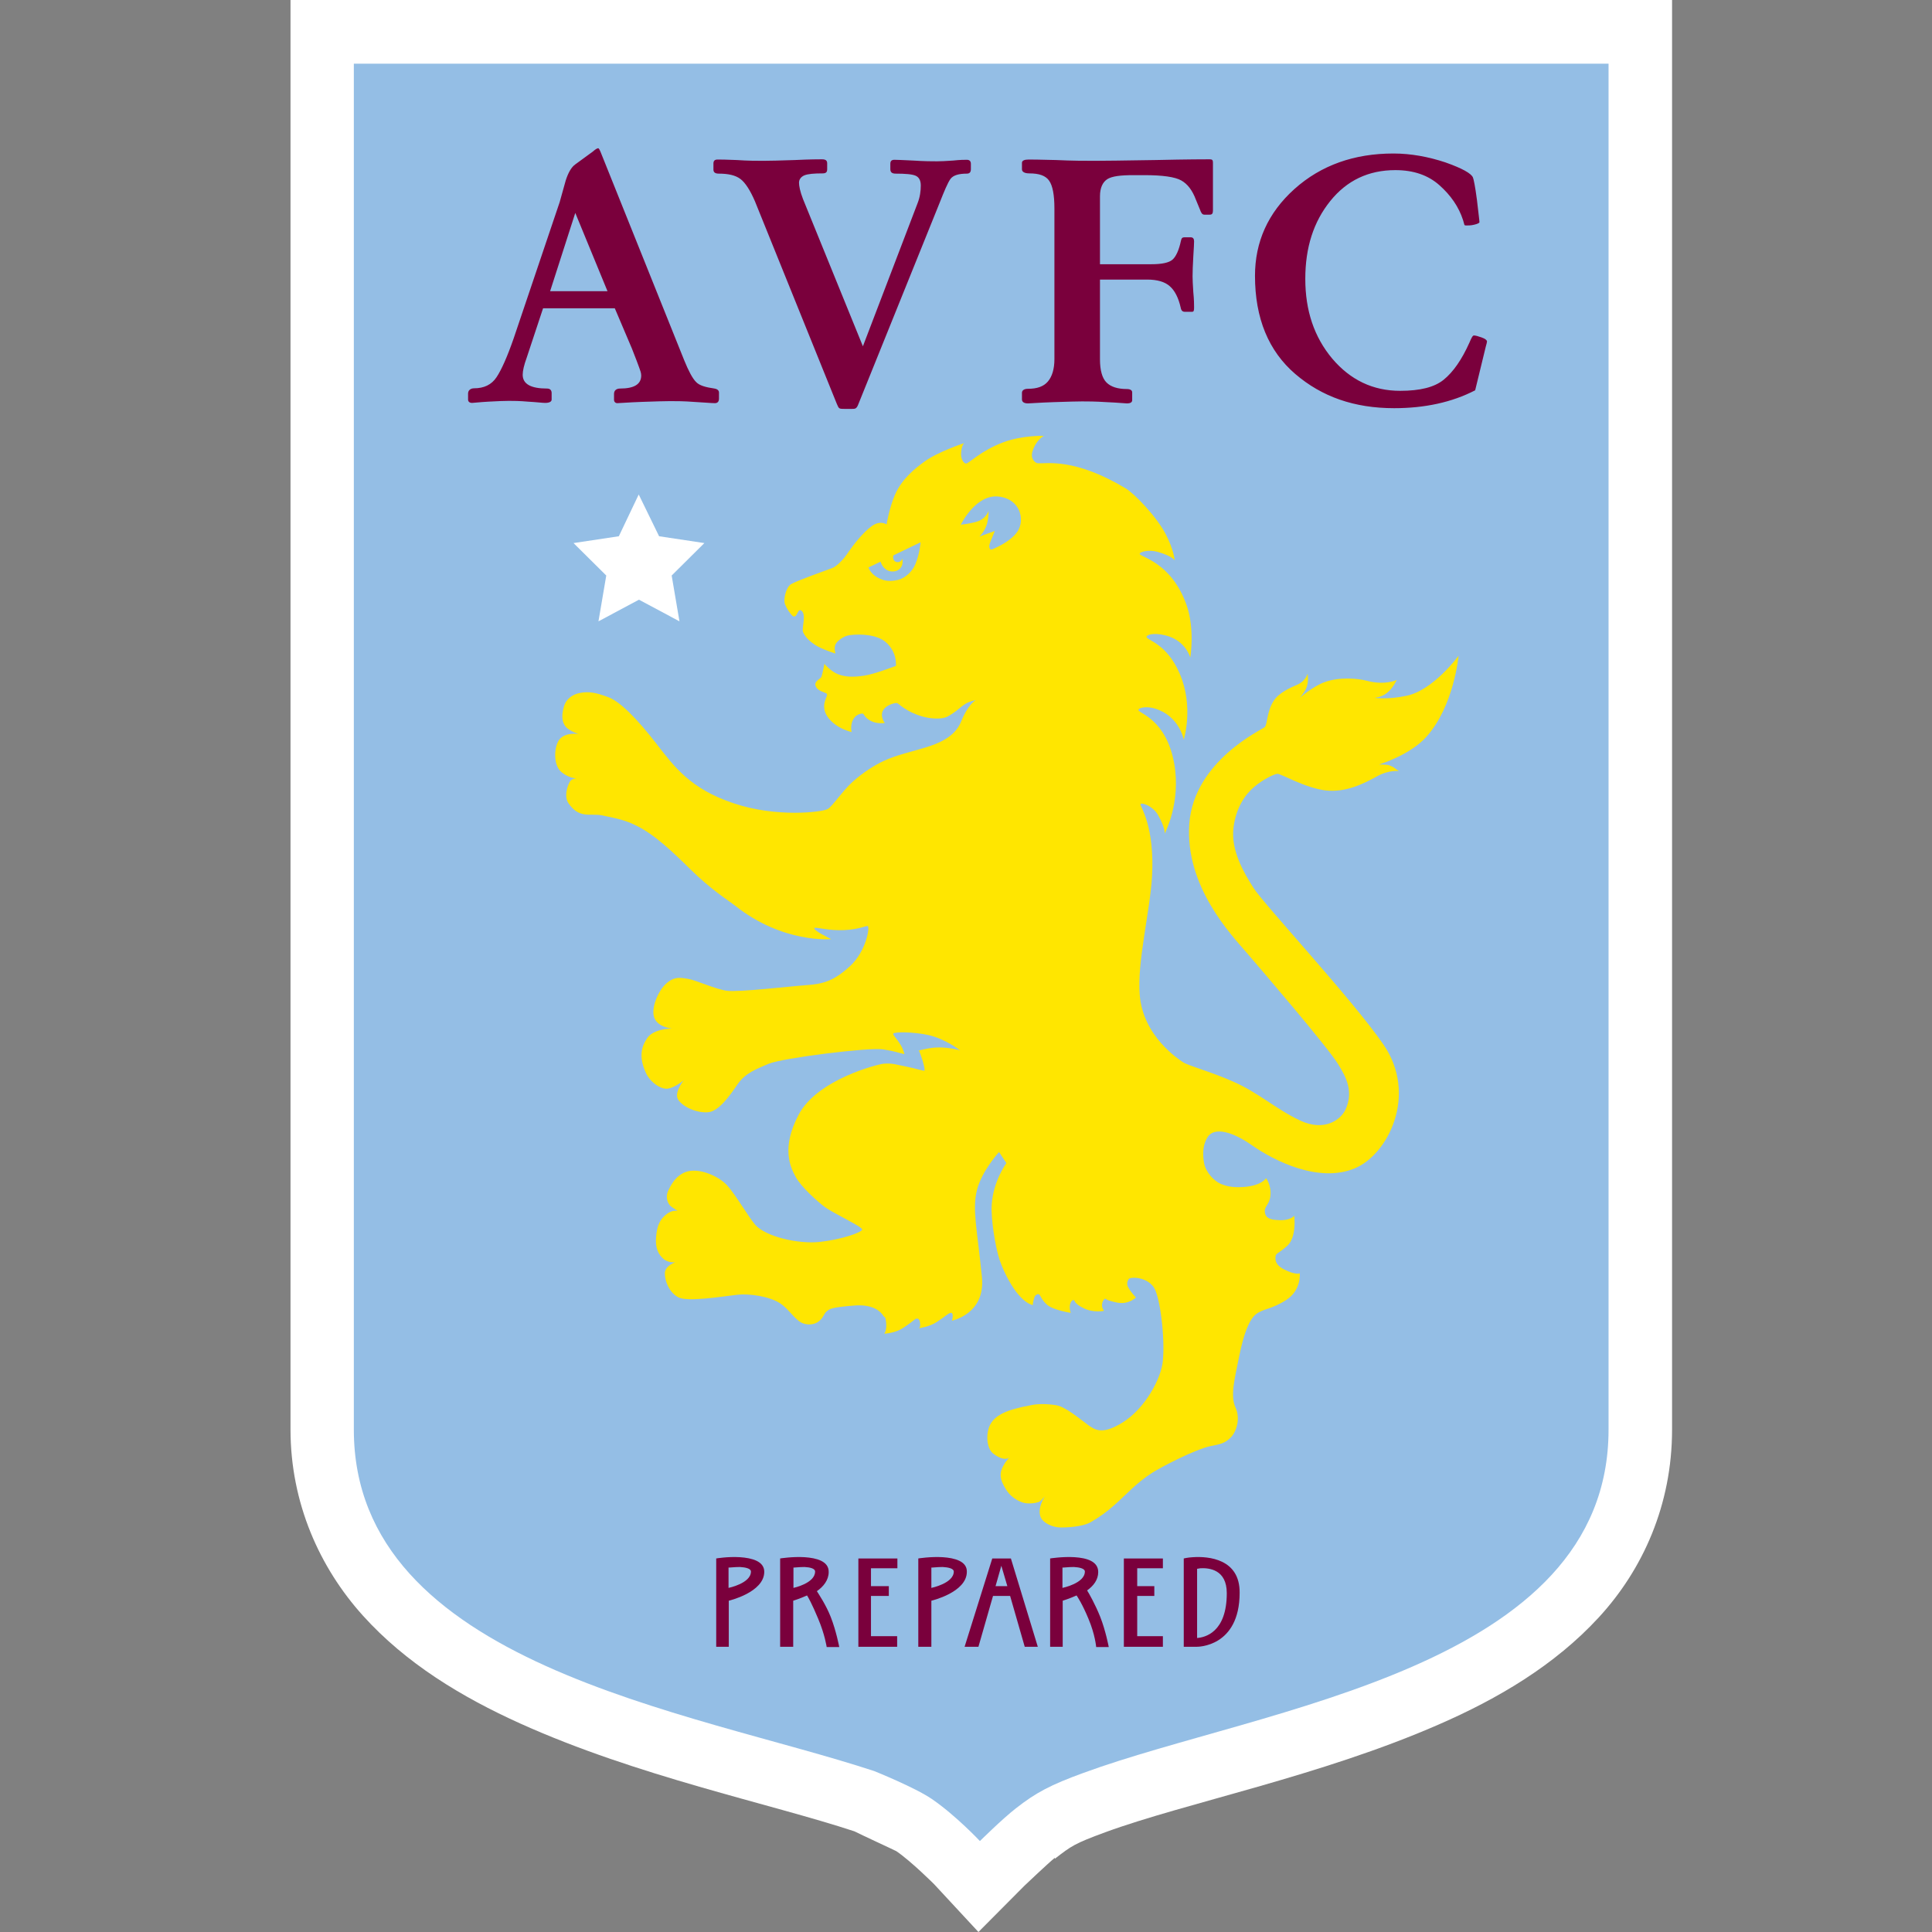 <svg width="55" height="55" viewBox="0 0 55 55" fill="none" xmlns="http://www.w3.org/2000/svg">
<rect x="0" y="0" width="55" height="55" fill="#808080" stroke="none"/>
<path d="M27.854 55L26.592 53.639C26.592 53.639 25.938 52.985 25.517 52.699C25.49 52.681 24.478 52.215 24.326 52.135C21.908 51.338 18.139 50.568 14.807 49.063C13.142 48.311 11.557 47.353 10.33 45.992C9.103 44.63 8.27 42.795 8.27 40.69V6.32278e-05H47.6V40.699C47.6 42.84 46.767 44.684 45.513 46.045C44.26 47.406 42.648 48.356 40.964 49.09C37.588 50.568 33.756 51.32 31.463 52.161C30.586 52.484 30.505 52.547 30.03 52.914V52.887C29.851 53.03 29.162 53.684 29.162 53.684L27.854 55Z" fill="white"/>
<path d="M28.921 51.479C29.487 51.035 29.902 50.813 30.848 50.469C35.927 48.607 45.792 47.504 45.792 40.698V1.813H10.073V40.698C10.073 47.382 19.687 48.707 24.888 50.419C24.888 50.419 26.048 50.885 26.528 51.214C27.209 51.68 27.896 52.411 27.896 52.411C27.896 52.411 28.541 51.773 28.921 51.479" fill="#94BEE5"/>
<path d="M18.183 14.077L18.763 15.266L20.052 15.46L19.121 16.384L19.343 17.688L18.19 17.072L17.037 17.688L17.259 16.384L16.327 15.46L17.617 15.266L18.183 14.077Z" fill="white"/>
<path d="M17.029 4.22C17 4.22 16.943 4.255 16.879 4.313L16.37 4.685C16.263 4.764 16.177 4.915 16.105 5.137C16.041 5.359 15.983 5.566 15.933 5.753L14.622 9.636C14.443 10.151 14.278 10.524 14.135 10.739C13.992 10.954 13.777 11.054 13.497 11.054C13.397 11.054 13.325 11.111 13.325 11.204V11.376C13.325 11.434 13.368 11.47 13.44 11.47C13.483 11.47 13.648 11.448 13.906 11.434C14.171 11.419 14.364 11.412 14.486 11.412C14.608 11.412 14.787 11.412 15.03 11.434C15.281 11.448 15.446 11.47 15.518 11.47C15.639 11.47 15.704 11.434 15.704 11.376V11.19C15.704 11.111 15.661 11.061 15.575 11.061C15.109 11.061 14.88 10.932 14.88 10.667C14.88 10.56 14.916 10.395 14.995 10.18L15.46 8.776H17.502L17.989 9.922C18.096 10.194 18.168 10.381 18.197 10.466C18.226 10.545 18.254 10.617 18.254 10.689C18.254 10.939 18.053 11.061 17.652 11.061C17.545 11.061 17.48 11.118 17.48 11.212V11.383C17.48 11.434 17.516 11.477 17.574 11.477C17.652 11.477 17.874 11.455 18.268 11.441C18.663 11.427 18.935 11.419 19.078 11.419C19.25 11.419 19.472 11.419 19.751 11.441C20.038 11.455 20.238 11.477 20.353 11.477C20.425 11.477 20.468 11.434 20.468 11.348V11.176C20.468 11.118 20.425 11.075 20.339 11.061C20.088 11.025 19.909 10.975 19.816 10.875C19.715 10.775 19.601 10.56 19.479 10.259L17.115 4.37C17.079 4.277 17.051 4.22 17.029 4.22V4.22ZM39.667 4.37C38.556 4.37 37.611 4.7 36.851 5.38C36.092 6.061 35.727 6.892 35.727 7.852C35.727 9.062 36.114 9.994 36.873 10.646C37.632 11.297 38.556 11.62 39.688 11.62C40.555 11.62 41.329 11.455 41.995 11.111L42.296 9.872C42.317 9.793 42.332 9.743 42.332 9.721C42.332 9.686 42.282 9.643 42.181 9.607C42.081 9.571 42.002 9.55 41.959 9.55C41.923 9.55 41.888 9.621 41.83 9.757C41.615 10.237 41.372 10.588 41.099 10.81C40.834 11.025 40.426 11.126 39.86 11.126C39.086 11.126 38.442 10.818 37.926 10.209C37.41 9.593 37.159 8.84 37.159 7.938C37.159 7.042 37.396 6.312 37.869 5.724C38.341 5.137 38.958 4.843 39.724 4.843C40.24 4.843 40.655 4.986 40.978 5.273C41.3 5.559 41.529 5.889 41.651 6.269C41.665 6.326 41.68 6.376 41.687 6.397C41.701 6.419 41.708 6.419 41.744 6.419C41.794 6.419 41.88 6.419 41.966 6.397C42.059 6.376 42.117 6.347 42.117 6.326C42.117 6.283 42.088 6.068 42.045 5.688C41.995 5.301 41.952 5.101 41.931 5.051C41.88 4.936 41.63 4.793 41.142 4.621C40.663 4.463 40.168 4.37 39.667 4.37V4.37ZM20.425 4.542C20.346 4.542 20.31 4.578 20.31 4.657V4.829C20.31 4.9 20.353 4.943 20.461 4.943C20.726 4.943 20.933 4.986 21.077 5.094C21.22 5.201 21.363 5.43 21.492 5.731L23.82 11.491C23.849 11.555 23.863 11.598 23.892 11.62C23.921 11.641 23.978 11.641 24.064 11.641H24.236C24.293 11.641 24.336 11.641 24.365 11.62C24.393 11.598 24.415 11.563 24.436 11.505L26.743 5.789C26.879 5.445 26.98 5.201 27.058 5.094C27.137 4.986 27.302 4.943 27.524 4.943C27.61 4.943 27.639 4.893 27.639 4.814V4.664C27.639 4.585 27.596 4.549 27.524 4.549C27.452 4.549 27.331 4.549 27.13 4.571C26.93 4.585 26.779 4.592 26.679 4.592C26.55 4.592 26.313 4.592 26.005 4.571C25.697 4.556 25.525 4.549 25.461 4.549C25.382 4.549 25.346 4.585 25.346 4.664V4.814C25.346 4.9 25.389 4.943 25.497 4.943C25.769 4.943 25.962 4.958 26.063 5.001C26.163 5.044 26.213 5.137 26.213 5.28C26.213 5.43 26.192 5.609 26.12 5.789L24.565 9.858L22.86 5.667C22.774 5.445 22.746 5.287 22.746 5.201C22.746 5.115 22.796 5.036 22.896 4.993C22.997 4.95 23.176 4.936 23.419 4.936C23.512 4.936 23.548 4.9 23.548 4.821V4.649C23.548 4.571 23.505 4.535 23.398 4.535C23.319 4.535 23.061 4.535 22.631 4.556C22.201 4.571 21.893 4.578 21.729 4.578C21.535 4.578 21.292 4.578 20.976 4.556C20.683 4.542 20.496 4.542 20.425 4.542V4.542ZM29.279 4.542C29.165 4.542 29.093 4.571 29.093 4.635V4.821C29.093 4.893 29.172 4.936 29.301 4.936C29.587 4.936 29.766 5.001 29.867 5.144C29.967 5.287 30.017 5.552 30.017 5.932V10.223C30.017 10.502 29.953 10.717 29.831 10.861C29.709 11.004 29.523 11.068 29.265 11.068C29.157 11.068 29.093 11.111 29.093 11.183V11.369C29.093 11.441 29.15 11.484 29.265 11.484C29.329 11.484 29.58 11.462 29.996 11.448C30.418 11.434 30.676 11.427 30.805 11.427C30.941 11.427 31.178 11.427 31.5 11.448C31.829 11.462 32.03 11.484 32.08 11.484C32.188 11.484 32.231 11.448 32.231 11.391V11.169C32.231 11.118 32.188 11.075 32.08 11.075C31.815 11.075 31.622 11.011 31.5 10.889C31.378 10.767 31.314 10.545 31.314 10.23V7.959H32.66C32.947 7.959 33.162 8.024 33.298 8.145C33.441 8.267 33.549 8.475 33.613 8.762C33.628 8.848 33.671 8.876 33.728 8.876H33.936C33.986 8.876 33.993 8.84 33.993 8.747C33.993 8.683 33.993 8.532 33.971 8.317C33.957 8.102 33.95 7.959 33.95 7.866C33.95 7.737 33.957 7.537 33.971 7.3C33.986 7.064 33.993 6.928 33.993 6.87C33.993 6.799 33.964 6.756 33.9 6.756H33.714C33.663 6.756 33.635 6.777 33.62 6.849C33.563 7.121 33.477 7.307 33.377 7.393C33.277 7.479 33.076 7.522 32.775 7.522H31.314V5.588C31.314 5.344 31.392 5.187 31.521 5.101C31.658 5.015 31.901 4.986 32.274 4.986H32.575C33.097 4.986 33.449 5.036 33.628 5.137C33.807 5.237 33.943 5.416 34.043 5.681L34.158 5.96C34.194 6.061 34.222 6.111 34.287 6.111H34.437C34.502 6.111 34.53 6.082 34.53 5.996V4.628C34.53 4.556 34.509 4.535 34.437 4.535C34.344 4.535 33.821 4.535 32.897 4.556C31.98 4.571 31.407 4.578 31.17 4.578C30.884 4.578 30.518 4.578 30.067 4.556C29.594 4.542 29.337 4.542 29.279 4.542ZM16.377 6.061L17.294 8.289H15.661L16.377 6.061ZM21.062 44.33C20.718 44.309 20.389 44.366 20.389 44.366V46.88H20.747V45.569C20.747 45.569 21.757 45.333 21.757 44.745C21.757 44.445 21.406 44.352 21.062 44.33ZM22.903 44.33C22.56 44.309 22.209 44.366 22.209 44.366V46.88H22.581V45.569C22.581 45.569 22.767 45.512 22.975 45.419C23.004 45.462 23.118 45.663 23.29 46.078C23.484 46.536 23.534 46.888 23.534 46.888H23.892C23.892 46.888 23.806 46.429 23.648 46.028C23.512 45.684 23.312 45.39 23.255 45.297C23.441 45.168 23.591 44.982 23.591 44.753C23.598 44.445 23.247 44.352 22.903 44.33ZM26.836 44.33C26.492 44.309 26.142 44.366 26.142 44.366V46.88H26.514V45.569C26.514 45.569 27.524 45.333 27.524 44.745C27.531 44.445 27.18 44.352 26.836 44.33ZM30.59 44.33C30.246 44.309 29.895 44.366 29.895 44.366V46.88H30.253V45.569C30.253 45.569 30.44 45.512 30.648 45.419C30.676 45.462 30.812 45.663 30.984 46.078C31.178 46.536 31.206 46.888 31.206 46.888H31.564C31.564 46.888 31.479 46.429 31.321 46.028C31.178 45.67 30.998 45.354 30.948 45.276C31.128 45.147 31.264 44.975 31.264 44.753C31.264 44.445 30.934 44.352 30.59 44.33ZM33.964 44.33C33.814 44.337 33.699 44.366 33.699 44.366V46.88H34.072C34.072 46.88 35.29 46.902 35.29 45.34C35.297 44.38 34.408 44.301 33.964 44.33ZM24.436 44.366V46.88H25.54V46.579H24.795V45.433H25.303V45.154H24.795V44.645H25.547V44.366H24.436V44.366ZM28.248 44.366L27.46 46.88H27.854L28.269 45.433H28.756L29.172 46.88H29.544L28.778 44.366H28.248V44.366ZM31.994 44.366V46.88H33.105V46.579H32.374V45.433H32.861V45.154H32.374V44.645H33.105V44.366H31.994V44.366ZM28.506 44.574L28.677 45.154H28.341L28.506 44.574V44.574ZM21.062 44.609C21.22 44.617 21.378 44.652 21.378 44.738C21.378 45.075 20.74 45.204 20.74 45.204V44.624C20.747 44.631 20.905 44.609 21.062 44.609ZM22.903 44.609C23.061 44.617 23.204 44.652 23.204 44.738C23.204 45.075 22.588 45.204 22.588 45.204V44.624C22.581 44.631 22.746 44.609 22.903 44.609ZM26.836 44.609C26.994 44.617 27.152 44.652 27.152 44.738C27.152 45.075 26.514 45.204 26.514 45.204V44.624C26.521 44.631 26.679 44.609 26.836 44.609ZM30.569 44.609C30.726 44.617 30.884 44.652 30.884 44.738C30.884 45.075 30.246 45.204 30.246 45.204V44.624C30.253 44.631 30.411 44.609 30.569 44.609ZM34.172 44.645C34.423 44.631 34.924 44.681 34.924 45.354C34.924 46.479 34.294 46.615 34.079 46.63V44.66C34.1 44.66 34.115 44.652 34.172 44.645V44.645Z" fill="#7A003C"/>
<path d="M28.971 15.123C28.763 15.445 28.226 15.646 28.226 15.646C28.226 15.646 28.104 15.639 28.197 15.417C28.283 15.216 28.319 15.116 28.319 15.116L27.882 15.274C27.882 15.274 28.032 15.137 28.097 14.915C28.154 14.693 28.14 14.55 28.14 14.55C28.14 14.55 28.083 14.736 27.868 14.829C27.696 14.901 27.352 14.937 27.352 14.937C27.352 14.937 27.767 14.077 28.412 14.134C29.057 14.199 29.179 14.801 28.971 15.123V15.123ZM26.055 16.069C25.977 16.255 25.79 16.448 25.575 16.506C25.396 16.549 25.239 16.549 25.11 16.498C24.787 16.384 24.723 16.155 24.723 16.155L25.067 15.99C25.124 16.162 25.246 16.262 25.389 16.269C25.532 16.276 25.64 16.205 25.683 16.083C25.704 16.011 25.69 15.904 25.69 15.904C25.69 15.904 25.647 16.004 25.561 16.004C25.497 16.004 25.396 15.961 25.432 15.811L26.206 15.438C26.206 15.445 26.184 15.768 26.055 16.069V16.069ZM41.522 18.669C41.522 18.669 40.806 19.651 40.039 19.808C39.502 19.923 39.129 19.866 39.129 19.866C39.129 19.866 39.33 19.851 39.48 19.729C39.659 19.593 39.76 19.357 39.76 19.357C39.76 19.357 39.437 19.522 38.9 19.378C38.656 19.314 38.126 19.264 37.704 19.421C37.381 19.536 37.002 19.866 37.002 19.866C37.002 19.866 37.123 19.736 37.188 19.586C37.267 19.393 37.224 19.178 37.224 19.178C37.224 19.178 37.181 19.386 36.916 19.5C36.758 19.565 36.414 19.715 36.264 19.944C36.063 20.245 36.085 20.61 36.006 20.697C35.941 20.768 33.993 21.649 33.857 23.447C33.728 25.238 35.06 26.621 35.497 27.13C35.934 27.638 37.79 29.802 38.09 30.289C38.334 30.676 38.535 31.084 38.305 31.585C38.169 31.879 37.704 32.223 37.016 31.901C36.314 31.571 35.841 31.113 35.103 30.79C34.516 30.525 33.828 30.339 33.678 30.239C33.563 30.16 32.538 29.508 32.445 28.319C32.367 27.395 32.739 25.948 32.796 24.945C32.875 23.562 32.474 22.967 32.467 22.91C32.453 22.817 32.818 22.932 32.968 23.204C33.183 23.584 33.155 23.734 33.155 23.734C33.155 23.734 33.627 22.853 33.427 21.735C33.198 20.467 32.417 20.31 32.41 20.216C32.402 20.145 32.646 20.095 32.889 20.174C33.577 20.388 33.699 21.055 33.699 21.055C33.699 21.055 33.993 20.123 33.584 19.178C33.212 18.311 32.653 18.232 32.639 18.132C32.632 18.082 32.811 17.996 33.183 18.089C33.756 18.232 33.885 18.719 33.885 18.719C33.885 18.719 34.021 17.91 33.778 17.222C33.341 15.99 32.453 15.861 32.445 15.768C32.445 15.71 32.696 15.639 32.954 15.71C33.384 15.832 33.441 15.954 33.441 15.954C33.441 15.954 33.42 15.653 33.183 15.202C32.925 14.708 32.295 14.049 32.037 13.898C30.59 13.031 29.802 13.203 29.544 13.189C29.472 13.182 29.322 13.06 29.394 12.845C29.494 12.523 29.716 12.408 29.716 12.408C29.716 12.408 29.107 12.386 28.555 12.594C27.911 12.838 27.581 13.196 27.502 13.196C27.438 13.196 27.359 13.081 27.359 12.924C27.366 12.687 27.445 12.616 27.445 12.616C27.445 12.616 26.686 12.867 26.32 13.139C26.062 13.325 25.676 13.626 25.475 14.091C25.317 14.457 25.239 14.93 25.239 14.93C25.239 14.93 25.067 14.801 24.823 14.973C24.572 15.152 24.3 15.503 24.157 15.71C24.028 15.911 23.827 16.119 23.698 16.169C23.548 16.226 22.695 16.527 22.523 16.628C22.373 16.721 22.309 17.036 22.337 17.165C22.352 17.222 22.409 17.365 22.545 17.516C22.617 17.595 22.667 17.53 22.71 17.437C22.731 17.387 22.767 17.358 22.796 17.372C22.975 17.466 22.817 17.874 22.86 17.989C22.918 18.132 23.047 18.254 23.197 18.354C23.39 18.483 23.784 18.605 23.784 18.605C23.784 18.605 23.727 18.426 23.799 18.318C23.856 18.232 24.021 18.103 24.186 18.082C24.494 18.039 24.966 18.067 25.21 18.275C25.554 18.569 25.504 18.956 25.504 18.956C25.504 18.956 24.895 19.192 24.601 19.235C24.307 19.278 24.085 19.278 23.87 19.199C23.655 19.12 23.469 18.898 23.469 18.898C23.469 18.898 23.405 19.242 23.376 19.285C23.355 19.314 23.197 19.393 23.211 19.493C23.24 19.686 23.512 19.701 23.541 19.758C23.577 19.823 23.369 20.023 23.512 20.324C23.591 20.489 23.756 20.625 23.913 20.711C24.085 20.804 24.243 20.84 24.243 20.84C24.243 20.84 24.186 20.603 24.322 20.431C24.393 20.331 24.544 20.302 24.565 20.317C24.608 20.338 24.608 20.424 24.78 20.517C24.959 20.618 25.189 20.582 25.189 20.582C25.189 20.582 25.017 20.367 25.167 20.181C25.274 20.052 25.497 20.002 25.54 20.016C25.59 20.03 25.783 20.259 26.256 20.396C26.471 20.46 26.815 20.489 26.979 20.396C27.373 20.181 27.381 20.009 27.782 19.93C27.782 19.93 27.567 20.03 27.359 20.546C27.173 21.005 26.671 21.177 26.356 21.277C25.969 21.398 25.54 21.485 25.153 21.664C24.895 21.785 24.565 21.993 24.271 22.258C23.978 22.523 23.706 22.946 23.562 23.032C23.412 23.118 22.108 23.283 20.883 22.867C19.658 22.459 19.2 21.835 18.684 21.169C18.146 20.474 17.652 19.966 17.308 19.844C16.993 19.729 16.785 19.672 16.499 19.729C16.284 19.772 16.112 19.909 16.055 20.109C15.961 20.431 16.026 20.589 16.105 20.689C16.198 20.804 16.47 20.897 16.47 20.897C16.47 20.897 16.141 20.84 15.954 21.019C15.775 21.191 15.725 21.764 15.983 21.979C16.198 22.158 16.406 22.158 16.406 22.158C16.406 22.158 16.27 22.165 16.219 22.258C16.133 22.423 16.062 22.688 16.184 22.867C16.492 23.318 16.8 23.146 17.136 23.211C17.602 23.311 17.781 23.34 18.118 23.505C18.641 23.763 19.149 24.25 19.651 24.744C20.245 25.331 20.754 25.647 20.919 25.776C22.28 26.864 23.663 26.736 23.663 26.736C23.663 26.736 23.555 26.685 23.376 26.585C23.247 26.514 23.14 26.42 23.19 26.413C23.283 26.399 23.598 26.499 24.035 26.478C24.465 26.456 24.658 26.349 24.701 26.363C24.773 26.377 24.658 27.087 24.193 27.509C23.734 27.925 23.448 28.011 22.939 28.047C22.516 28.075 21.012 28.254 20.682 28.204C20.353 28.154 19.808 27.903 19.593 27.867C19.372 27.832 19.207 27.789 18.97 27.996C18.734 28.204 18.512 28.727 18.634 28.992C18.748 29.25 19.128 29.279 19.128 29.279C19.128 29.279 18.612 29.279 18.426 29.551C18.268 29.78 18.175 30.074 18.383 30.532C18.497 30.797 18.805 31.02 19.013 30.991C19.214 30.962 19.465 30.755 19.465 30.755C19.465 30.755 19.178 31.105 19.307 31.306C19.436 31.507 19.823 31.686 20.145 31.664C20.46 31.65 20.783 31.177 20.991 30.876C21.213 30.547 21.535 30.432 21.886 30.282C22.287 30.117 24.759 29.809 25.138 29.873C25.532 29.938 25.525 29.959 25.747 30.009C25.747 30.009 25.726 29.888 25.633 29.737C25.518 29.551 25.403 29.451 25.432 29.422C25.468 29.372 25.998 29.372 26.428 29.465C26.929 29.58 27.33 29.902 27.33 29.902C27.33 29.902 26.972 29.794 26.607 29.823C26.363 29.845 26.156 29.909 26.156 29.909C26.191 29.966 26.199 30.002 26.227 30.081C26.292 30.253 26.342 30.482 26.313 30.482C26.263 30.482 26.062 30.418 25.819 30.368C25.518 30.31 25.41 30.26 25.153 30.282C24.995 30.296 23.269 30.726 22.738 31.729C22.237 32.674 22.495 33.219 22.652 33.505C22.81 33.799 23.29 34.215 23.448 34.336C23.691 34.53 24.551 34.917 24.544 35.003C24.537 35.081 23.978 35.282 23.347 35.354C22.71 35.425 21.793 35.196 21.506 34.874C21.32 34.666 20.94 34.007 20.704 33.749C20.475 33.491 19.887 33.219 19.508 33.369C19.257 33.469 19.128 33.677 19.028 33.885C18.927 34.093 19.02 34.272 19.092 34.336C19.142 34.379 19.293 34.472 19.293 34.472C19.293 34.472 19.135 34.429 18.956 34.58C18.805 34.709 18.705 34.859 18.677 35.218C18.648 35.533 18.748 35.719 18.892 35.841C19.035 35.962 19.228 35.934 19.228 35.934C19.228 35.934 18.934 36.027 18.927 36.242C18.92 36.457 19.049 36.801 19.321 36.937C19.593 37.066 20.561 36.908 20.998 36.858C21.32 36.822 21.9 36.901 22.208 37.102C22.416 37.238 22.559 37.467 22.746 37.61C22.882 37.718 23.132 37.746 23.297 37.624C23.441 37.524 23.448 37.403 23.534 37.331C23.62 37.259 23.677 37.216 24.322 37.166C24.859 37.123 25.074 37.338 25.153 37.467C25.189 37.517 25.203 37.46 25.224 37.632C25.253 37.875 25.174 37.968 25.174 37.968C25.174 37.968 25.475 37.954 25.697 37.811C25.826 37.732 25.991 37.603 26.027 37.574C26.062 37.539 26.156 37.496 26.184 37.617C26.22 37.768 26.163 37.811 26.163 37.811C26.163 37.811 26.456 37.775 26.671 37.632C26.915 37.474 26.987 37.388 27.065 37.374C27.116 37.367 27.144 37.424 27.101 37.596C27.101 37.596 28.054 37.41 27.954 36.364C27.818 34.988 27.674 34.437 27.81 33.885C27.947 33.333 28.441 32.796 28.441 32.796L28.649 33.111C28.649 33.111 28.276 33.62 28.233 34.286C28.204 34.687 28.333 35.49 28.455 35.862C28.606 36.306 28.849 36.686 28.971 36.829C29.215 37.13 29.401 37.152 29.401 37.152C29.401 37.152 29.401 37.073 29.444 36.944C29.472 36.844 29.558 36.837 29.573 36.844C29.616 36.858 29.644 37.001 29.809 37.145C29.995 37.302 30.483 37.374 30.483 37.374C30.483 37.374 30.447 37.302 30.454 37.188C30.461 37.08 30.526 37.001 30.561 37.008C30.611 37.023 30.561 37.102 30.855 37.245C31.134 37.381 31.428 37.316 31.428 37.316C31.428 37.316 31.371 37.238 31.371 37.159C31.371 37.059 31.428 36.98 31.457 36.973C31.5 36.965 31.442 37.008 31.794 37.08C32.123 37.152 32.338 36.937 32.338 36.937C32.338 36.937 32.195 36.794 32.116 36.643C32.066 36.557 32.094 36.457 32.137 36.407C32.188 36.349 32.624 36.342 32.839 36.636C33.026 36.894 33.169 38.083 33.104 38.742C33.062 39.229 32.603 40.103 31.944 40.504C31.371 40.855 31.17 40.705 30.97 40.562C30.733 40.39 30.325 40.039 30.06 40.003C29.795 39.96 29.523 39.96 29.315 40.01C29.143 40.053 29.222 40.017 28.907 40.103C28.692 40.16 28.333 40.275 28.19 40.554C28.061 40.798 28.076 41.235 28.283 41.386C28.477 41.536 28.663 41.572 28.756 41.479C28.756 41.479 28.649 41.565 28.57 41.715C28.448 41.923 28.448 42.109 28.649 42.417C28.82 42.682 29.1 42.79 29.236 42.797C29.451 42.811 29.58 42.754 29.58 42.754C29.58 42.754 29.63 42.739 29.745 42.596C29.745 42.596 29.494 42.969 29.644 43.227C29.716 43.348 29.945 43.484 30.203 43.484C30.561 43.484 30.891 43.427 31.048 43.334C31.299 43.191 31.521 43.026 31.707 42.861C32.044 42.568 32.345 42.217 32.796 41.93C33.04 41.772 34.021 41.257 34.48 41.163C34.745 41.113 34.867 41.085 35.024 40.934C35.182 40.791 35.325 40.411 35.175 40.075C35.017 39.738 35.146 39.265 35.275 38.62C35.404 37.975 35.562 37.553 35.769 37.403C35.97 37.252 36.206 37.273 36.615 37.008C37.052 36.729 37.002 36.249 37.002 36.249C37.002 36.249 36.88 36.306 36.55 36.135C36.271 35.991 36.307 35.819 36.314 35.755C36.328 35.676 36.4 35.683 36.643 35.468C36.923 35.218 36.844 34.609 36.844 34.609C36.844 34.609 36.751 34.737 36.457 34.737C36.249 34.73 36.049 34.716 36.013 34.537C35.97 34.351 36.128 34.315 36.163 34.064C36.206 33.749 36.042 33.541 36.042 33.541C36.042 33.541 35.92 33.756 35.397 33.792C35.067 33.813 34.903 33.763 34.759 33.706C34.559 33.62 34.33 33.376 34.279 33.118C34.186 32.617 34.365 32.381 34.415 32.323C34.609 32.108 35.067 32.202 35.64 32.603C36.285 33.054 37.546 33.684 38.563 33.262C39.509 32.875 40.376 31.17 39.38 29.73C38.499 28.448 35.963 25.726 35.683 25.274C35.433 24.88 35.024 24.207 35.117 23.548C35.189 22.989 35.447 22.616 35.705 22.401C35.956 22.187 36.271 22.036 36.364 22.029C36.45 22.015 37.145 22.43 37.739 22.502C38.305 22.566 38.814 22.316 39.215 22.093C39.538 21.914 39.824 21.95 39.824 21.95C39.681 21.864 39.724 21.857 39.566 21.793C39.473 21.757 39.258 21.764 39.258 21.764C39.258 21.764 40.139 21.499 40.605 20.976C41.393 20.102 41.522 18.669 41.522 18.669" fill="#FFE600"/>
</svg>
